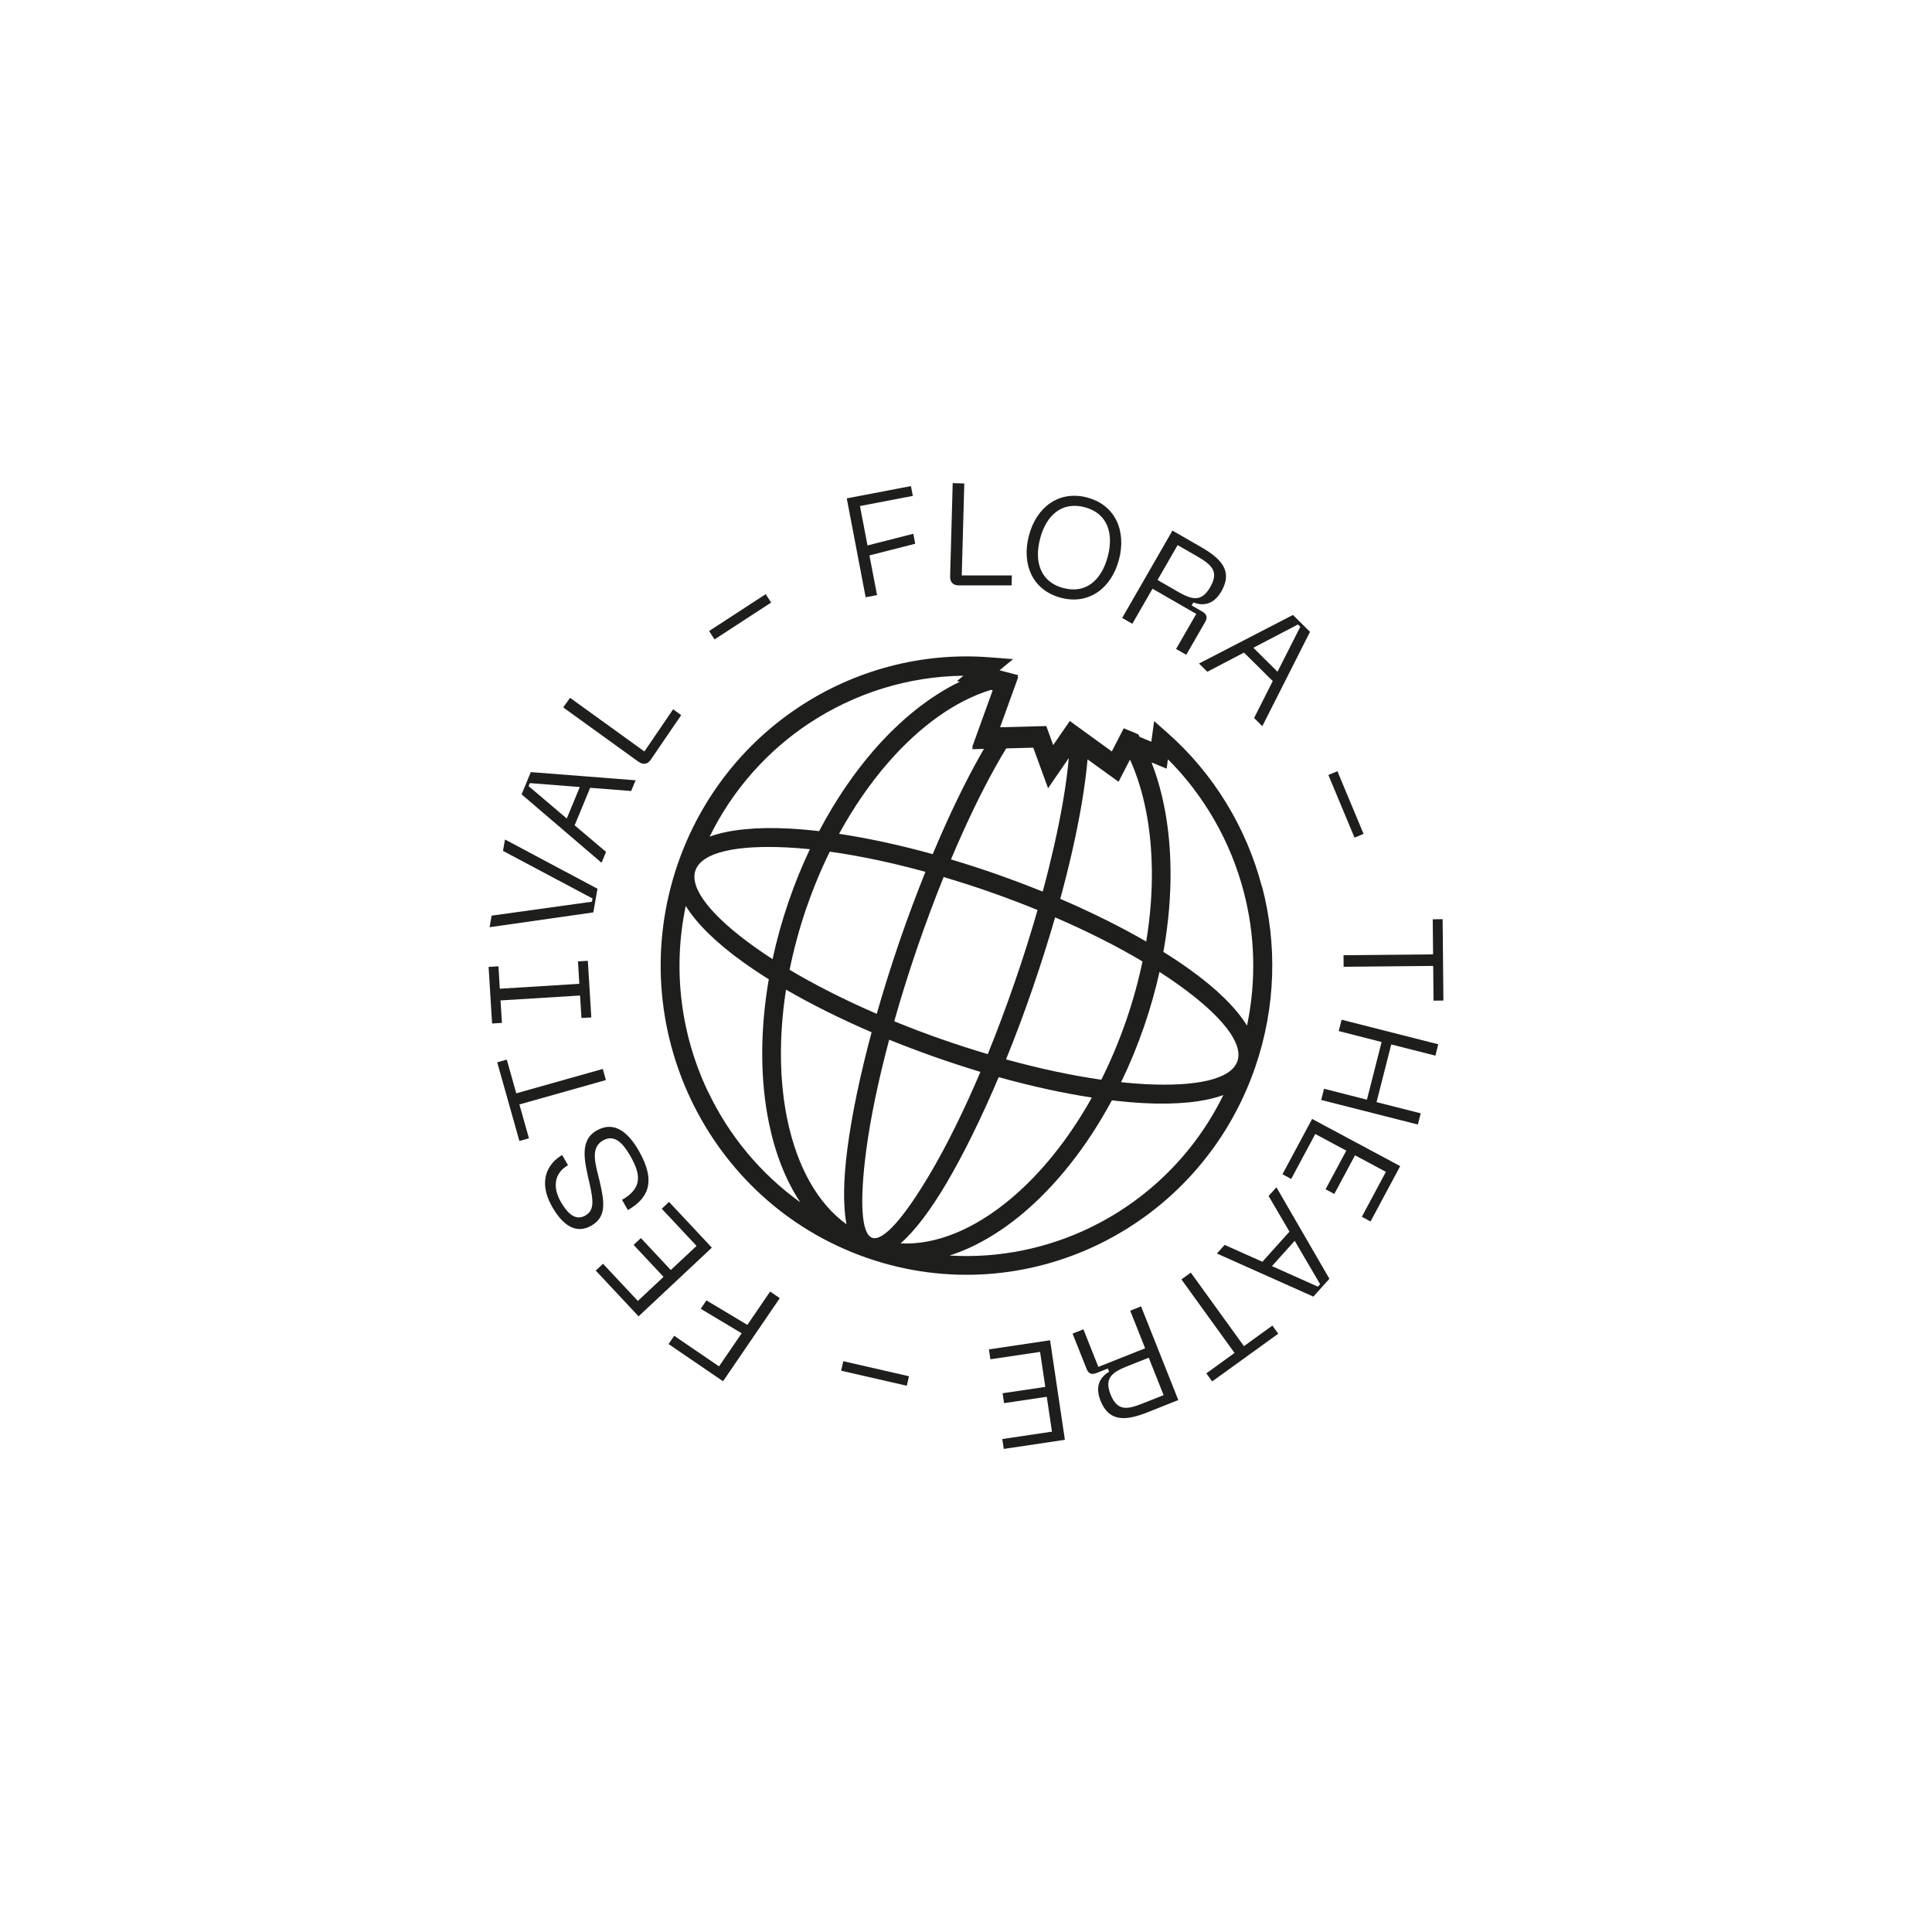 <?xml version="1.0" encoding="UTF-8"?>
<svg id="Vrstva_1" data-name="Vrstva 1" xmlns="http://www.w3.org/2000/svg" viewBox="0 0 500 500">
  <defs>
    <style>
      .cls-1 {
        fill: #1e1e1c;
        stroke-width: 0px;
      }
    </style>
  </defs>
  <g id="Vrstva_1-2" data-name="Vrstva 1-2">
    <g>
      <path class="cls-1" d="M282.46,317.55c-11.27,5.51-23.89,8.16-36.73,7.38,6.44-2.05,12.89-5.79,19.02-10.94,8.56-7.2,16.54-17.2,23-29.23,2.89.34,5.66.59,8.28.73,8.45.44,15.51-.25,20.57-2.09-7.5,15.3-19.7,27.08-34.14,34.14M183.29,282.66c-7-14.62-9.33-31.51-5.82-48.21,2.85,4.63,7.95,9.6,14.85,14.55,2.05,1.47,4.28,2.96,6.64,4.44-2.33,13.51-2.22,26.38.09,37.42,1.62,7.78,4.33,14.67,8.06,20.29-10.32-7.41-18.44-17.28-23.8-28.5M209.36,187.22c11.76-7.8,25.63-12.18,39.96-12.34l-1.65,1.36.72.19c-7.71,3.73-15.3,9.76-22.17,17.64-5.23,6-10.05,13.09-14.24,21.03-2.7-.32-5.3-.54-7.76-.67-8.45-.44-15.51.25-20.57,2.09,6-12.22,14.98-22.19,25.72-29.31M296.1,265.61c1.62-4.72,2.94-9.43,3.98-14.08,1.77,1.14,3.45,2.27,5.02,3.4,10.87,7.8,16.77,14.98,15.14,19.7s-10.66,6.64-23.96,5.94c-1.96-.11-4.01-.27-6.14-.5,2.22-4.57,4.21-9.39,5.96-14.46M260.36,274.17c2.4-5.9,4.75-12.16,6.98-18.67,2.12-6.19,4.04-12.25,5.72-18.09,8.4,3.63,16.03,7.49,22.62,11.41-1.05,5-2.44,10.08-4.19,15.17-1.87,5.43-4.05,10.6-6.47,15.44-7.54-1.08-15.88-2.84-24.65-5.26M233.08,321.78c3.69-3.23,7.73-8.57,11.87-15.58,4.37-7.42,9-16.78,13.51-27.44,8.53,2.38,16.66,4.14,24.11,5.29-5.99,10.73-13.21,19.66-20.94,26.15-9.29,7.81-19.26,12.06-28.55,11.59M256.9,178.67l-5.31,14.7h.19l-.19.52,3.05-.08c-3.23,5.57-6.56,12.13-9.88,19.48-1.13,2.5-2.25,5.1-3.38,7.76-8.58-2.38-16.76-4.13-24.23-5.26,3.79-6.93,8.1-13.15,12.73-18.46,8.24-9.45,17.46-16.02,26.56-18.79l.47.12h0ZM258.24,226.35h0c-4.11-1.44-8.15-2.75-12.13-3.93,1.02-2.43,2.05-4.79,3.08-7.07,3.8-8.41,7.61-15.75,11.21-21.67l7.01-.18,3.83,10.5,5.37-7.83c-.58,6.46-1.88,14.24-3.85,22.9-.85,3.74-1.81,7.66-2.91,11.68-3.75-1.52-7.63-2.99-11.61-4.39M243.58,268.92h0c-4.18-1.47-8.24-3.02-12.15-4.62,1.76-6.21,3.77-12.68,6.05-19.3,2.17-6.29,4.43-12.32,6.73-18.02,4.07,1.2,8.22,2.53,12.41,4.01,4.09,1.44,8.06,2.95,11.9,4.52-1.7,5.93-3.63,12.08-5.8,18.36-2.28,6.63-4.67,12.98-7.09,18.94-3.95-1.17-7.97-2.47-12.05-3.9M225.72,320.34h0c-2.86-1.01-3.26-9.54-1.56-22.51,1.08-8.21,3.09-18.02,5.96-28.76,3.83,1.56,7.79,3.06,11.87,4.5h0c3.96,1.39,7.89,2.66,11.74,3.83-4.34,10.22-8.78,19.16-12.98,26.27-6.63,11.24-12.16,17.68-15.03,16.67M298.1,225.01h0c.08,5.96-.4,12.22-1.46,18.66-6.57-3.8-14.05-7.53-22.24-11.05,1.17-4.32,2.22-8.49,3.12-12.48,2.01-8.89,3.35-16.91,3.94-23.62l8.02,5.8,2.96-5.74c3.57,7.87,5.52,17.62,5.65,28.42M208.74,234.88c1.75-5.07,3.76-9.91,6.01-14.47,7.56,1.05,15.93,2.8,24.75,5.22-2.26,5.63-4.49,11.57-6.62,17.74-2.23,6.5-4.23,12.88-5.98,19.01-8.38-3.63-15.98-7.49-22.55-11.4,1.07-5.3,2.52-10.69,4.38-16.11M179.98,225.27h0c1.62-4.72,10.66-6.64,23.96-5.94,1.81.1,3.71.24,5.66.44-2.02,4.28-3.87,8.77-5.48,13.47-1.73,5.02-3.12,10.04-4.18,14.99-1.7-1.1-3.3-2.19-4.81-3.27-10.86-7.8-16.77-14.98-15.15-19.69M203.43,256.12c6.54,3.79,14,7.52,22.14,11.03-3.01,11.2-5.13,21.45-6.25,30.02-1.06,8.09-1.16,14.81-.26,19.66-7.56-5.45-12.78-15.04-15.28-26.99-2.07-9.96-2.26-21.51-.36-33.71M301.93,198.92l.33-2.42c9.46,9.46,16.22,21.33,19.61,34.25,2.91,11.08,3.32,22.92.86,34.68-2.85-4.63-7.94-9.6-14.84-14.54-2.1-1.51-4.37-3.03-6.81-4.54,1.33-7.38,1.94-14.59,1.85-21.41-.12-10.26-1.81-19.69-4.92-27.63l3.9,1.61h0ZM326.59,229.49c-4.03-15.34-12.51-29.3-24.5-39.87l-3.4-3-.73,5.34-3.01-1.25-.37-.67-3.76-1.56-3.08,6-5.91-4.29-4.97-3.6-4.29,6.24-1.79-4.93-11.96.32,4.68-12.96-.17-.05.17-.48-4.82-1.26,3.51-2.89-6.1-.47c-17.66-1.37-35.01,3.37-49.4,12.92-14.07,9.33-25.33,23.27-31.3,40.59l-.14.41h0c-7.01,20.75-5.11,42.41,3.65,60.71,8.82,18.43,24.58,33.46,45.23,40.72l.41.14h0c20.51,7.08,41.93,5.17,60.04-3.69,18.23-8.92,33.09-24.86,40.27-45.73,5.38-15.65,5.68-31.84,1.78-46.73"/>
      <path class="cls-1" d="M219.12,128.98l16.63-3.18.49,2.54-13.68,2.62,1.95,10.2,11.85-3.02.5,2.58-11.85,3.02,1.97,10.27-2.95.56-4.89-25.59h0Z"/>
      <path class="cls-1" d="M245.89,149.2l.67-24.17,3,.09-.66,23.8h12.97l-.07,2.57h-13.74c-1.42,0-2.21-.89-2.17-2.28Z"/>
      <path class="cls-1" d="M281.35,128.76c7.3,1.9,10.17,8.65,8.26,15.99-1.92,7.37-7.71,11.87-15.02,9.96-7.38-1.92-10.24-8.67-8.32-16.05,1.91-7.34,7.7-11.83,15.09-9.91h0ZM275.24,152.2c5.89,1.54,9.88-2.17,11.46-8.21,1.57-6.01-.11-11.19-6.01-12.73-5.92-1.55-9.96,2.15-11.52,8.16-1.58,6.05.14,11.24,6.06,12.78h0Z"/>
      <path class="cls-1" d="M303.44,137.32l7.49,4.32c5.38,3.09,8.08,6.31,5.17,11.38-1.96,3.4-4.58,3.89-7.26,2.9l-.44.77,2.68,1.55c1.28.74,1.5,1.55.81,2.73l-4.89,8.49-2.63-1.51,5.22-9.07-11.32-6.52-5.22,9.07-2.63-1.51,13-22.59h0ZM304.43,152.91c3.84,2.22,6.4,3.17,8.77-.96,2.4-4.16.27-5.86-3.57-8.08l-4.86-2.8-5.2,9.03,4.86,2.8h0Z"/>
      <path class="cls-1" d="M329.38,176.25l-7.44-7.36-9.48,4.96-2.16-2.13,24.31-12.57,4.42,4.37-12.34,24.41-2.13-2.11,4.83-9.57h0ZM330.62,173.84l5.89-11.63-.6-.6-11.54,6.03s6.25,6.2,6.25,6.2Z"/>
      <path class="cls-1" d="M352.89,215.81l-2.34.97-6.77-16.22,2.34-.97,6.77,16.22Z"/>
      <path class="cls-1" d="M371,258.98l-.09-9-23.18.22-.03-2.99,23.18-.22-.09-9.08,2.56-.03.2,21.06-2.56.03h0Z"/>
      <path class="cls-1" d="M366.94,291.03l-25.02-6.36.74-2.9,11.1,2.83,3.8-14.93-11.1-2.83.74-2.94,25.02,6.36-.74,2.94-11.43-2.9-3.8,14.93,11.43,2.9-.74,2.9h0Z"/>
      <path class="cls-1" d="M362.37,301.79l-7.67,14.32-2.26-1.21,6.23-11.63-7.99-4.28-5.36,10-2.26-1.21,5.36-10-8.03-4.3-6.23,11.63-2.26-1.21,7.67-14.32,22.82,12.22h0Z"/>
      <path class="cls-1" d="M326.71,326.54l7-7.79-5.4-9.23,2.03-2.25,13.71,23.67-4.15,4.62-24.97-11.15,2-2.23,9.78,4.36h0ZM329.18,327.67l11.9,5.32.57-.63-6.58-11.24-5.89,6.55h0Z"/>
      <path class="cls-1" d="M312.2,355.42l7.3-5.28-13.75-19.03,2.43-1.76,13.75,19.03,7.36-5.32,1.52,2.1-17.1,12.35-1.52-2.1h0Z"/>
      <path class="cls-1" d="M304.91,362.35l-8,3.18c-5.75,2.28-9.94,2.4-12.1-3.04-1.45-3.65-.21-6.01,2.22-7.49l-.32-.83-2.87,1.14c-1.37.54-2.13.21-2.64-1.06l-3.62-9.11,2.81-1.12,3.86,9.73,12.11-4.81-3.86-9.73,2.81-1.12,9.62,24.22v.03ZM292.1,353.43c-4.11,1.63-6.44,3.04-4.68,7.47,1.78,4.47,4.42,3.86,8.53,2.22l5.19-2.06-3.85-9.69-5.19,2.06h0Z"/>
      <path class="cls-1" d="M275.6,372.62l-15.83,2.36-.38-2.56,12.86-1.91-1.35-9.02-11.05,1.64-.38-2.56,11.05-1.64-1.35-9.06-12.86,1.91-.38-2.56,15.83-2.36,3.83,25.76h0Z"/>
      <path class="cls-1" d="M217.69,354.74l.56-2.46,16.99,3.89-.56,2.46-16.99-3.89Z"/>
      <path class="cls-1" d="M187.13,357.47l-14.11-9.63,1.46-2.14,11.61,7.92,5.85-8.57-10.59-6.34,1.48-2.17,10.59,6.34,5.89-8.63,2.5,1.71-14.68,21.5h0Z"/>
      <path class="cls-1" d="M165.27,340.67l-11.09-11.84,1.88-1.77,9.01,9.62,6.65-6.23-7.74-8.27,1.88-1.77,7.74,8.27,6.67-6.24-9.01-9.62,1.88-1.77,11.09,11.84-18.96,17.77h0Z"/>
      <path class="cls-1" d="M165.36,297.89c4.53,7.91,2.39,12.26-2.87,15.27l-1.51-2.64c5.33-3.05,4.88-6.59,2.15-11.35-2.21-3.87-4.4-5.56-7.11-4-3.42,1.96-1.83,6.35-.83,10.55,1.22,5.24,1.86,9.18-2.13,11.47-3.45,1.98-6.95.74-10.16-4.87-3.83-6.69-1.08-11.29,2.59-13.4l1.51,2.64c-3.83,2.19-3.86,6.01-1.86,9.48,1.79,3.12,3.86,4.96,6.35,3.54,2.36-1.35,2.08-3.84,1.1-8.23-1.16-5.22-2.9-11.07,1.79-13.75,3.35-1.92,7.16-1.4,10.99,5.29Z"/>
      <path class="cls-1" d="M131.16,274.25l2.45,8.7,22.39-6.31.81,2.88-22.39,6.31,2.47,8.76-2.47.7-5.74-20.36,2.47-.7h0Z"/>
      <path class="cls-1" d="M129.35,255.88l20.58-1.27-.35-5.8,2.55-.15.9,14.65-2.55.15-.36-5.82-20.58,1.27.36,5.82-2.55.15-.9-14.65,2.55-.15s.35,5.8.35,5.8Z"/>
      <path class="cls-1" d="M127.22,236.97l25.97-3.61.14-.84-23.16-12.31.52-2.95,23.94,12.75-1.08,6.12-26.85,3.83.53-2.99Z"/>
      <path class="cls-1" d="M152.73,203.9l-4.01,9.69,8.12,6.88-1.16,2.81-20.69-17.7,2.38-5.76,27.13,2.12-1.15,2.77-10.63-.83v.02ZM150.05,203.68l-12.93-1.01-.32.78,9.88,8.38s3.37-8.15,3.37-8.15Z"/>
      <path class="cls-1" d="M165.28,197.17l-19.53-14.1,1.79-2.47,19.23,13.88,7.43-10.91,2.09,1.51-7.88,11.54c-.82,1.19-1.99,1.37-3.11.54h0Z"/>
      <path class="cls-1" d="M198.16,153.77l1.41,2.17-14.65,9.54-1.41-2.17s14.65-9.54,14.65-9.54Z"/>
    </g>
  </g>
</svg>